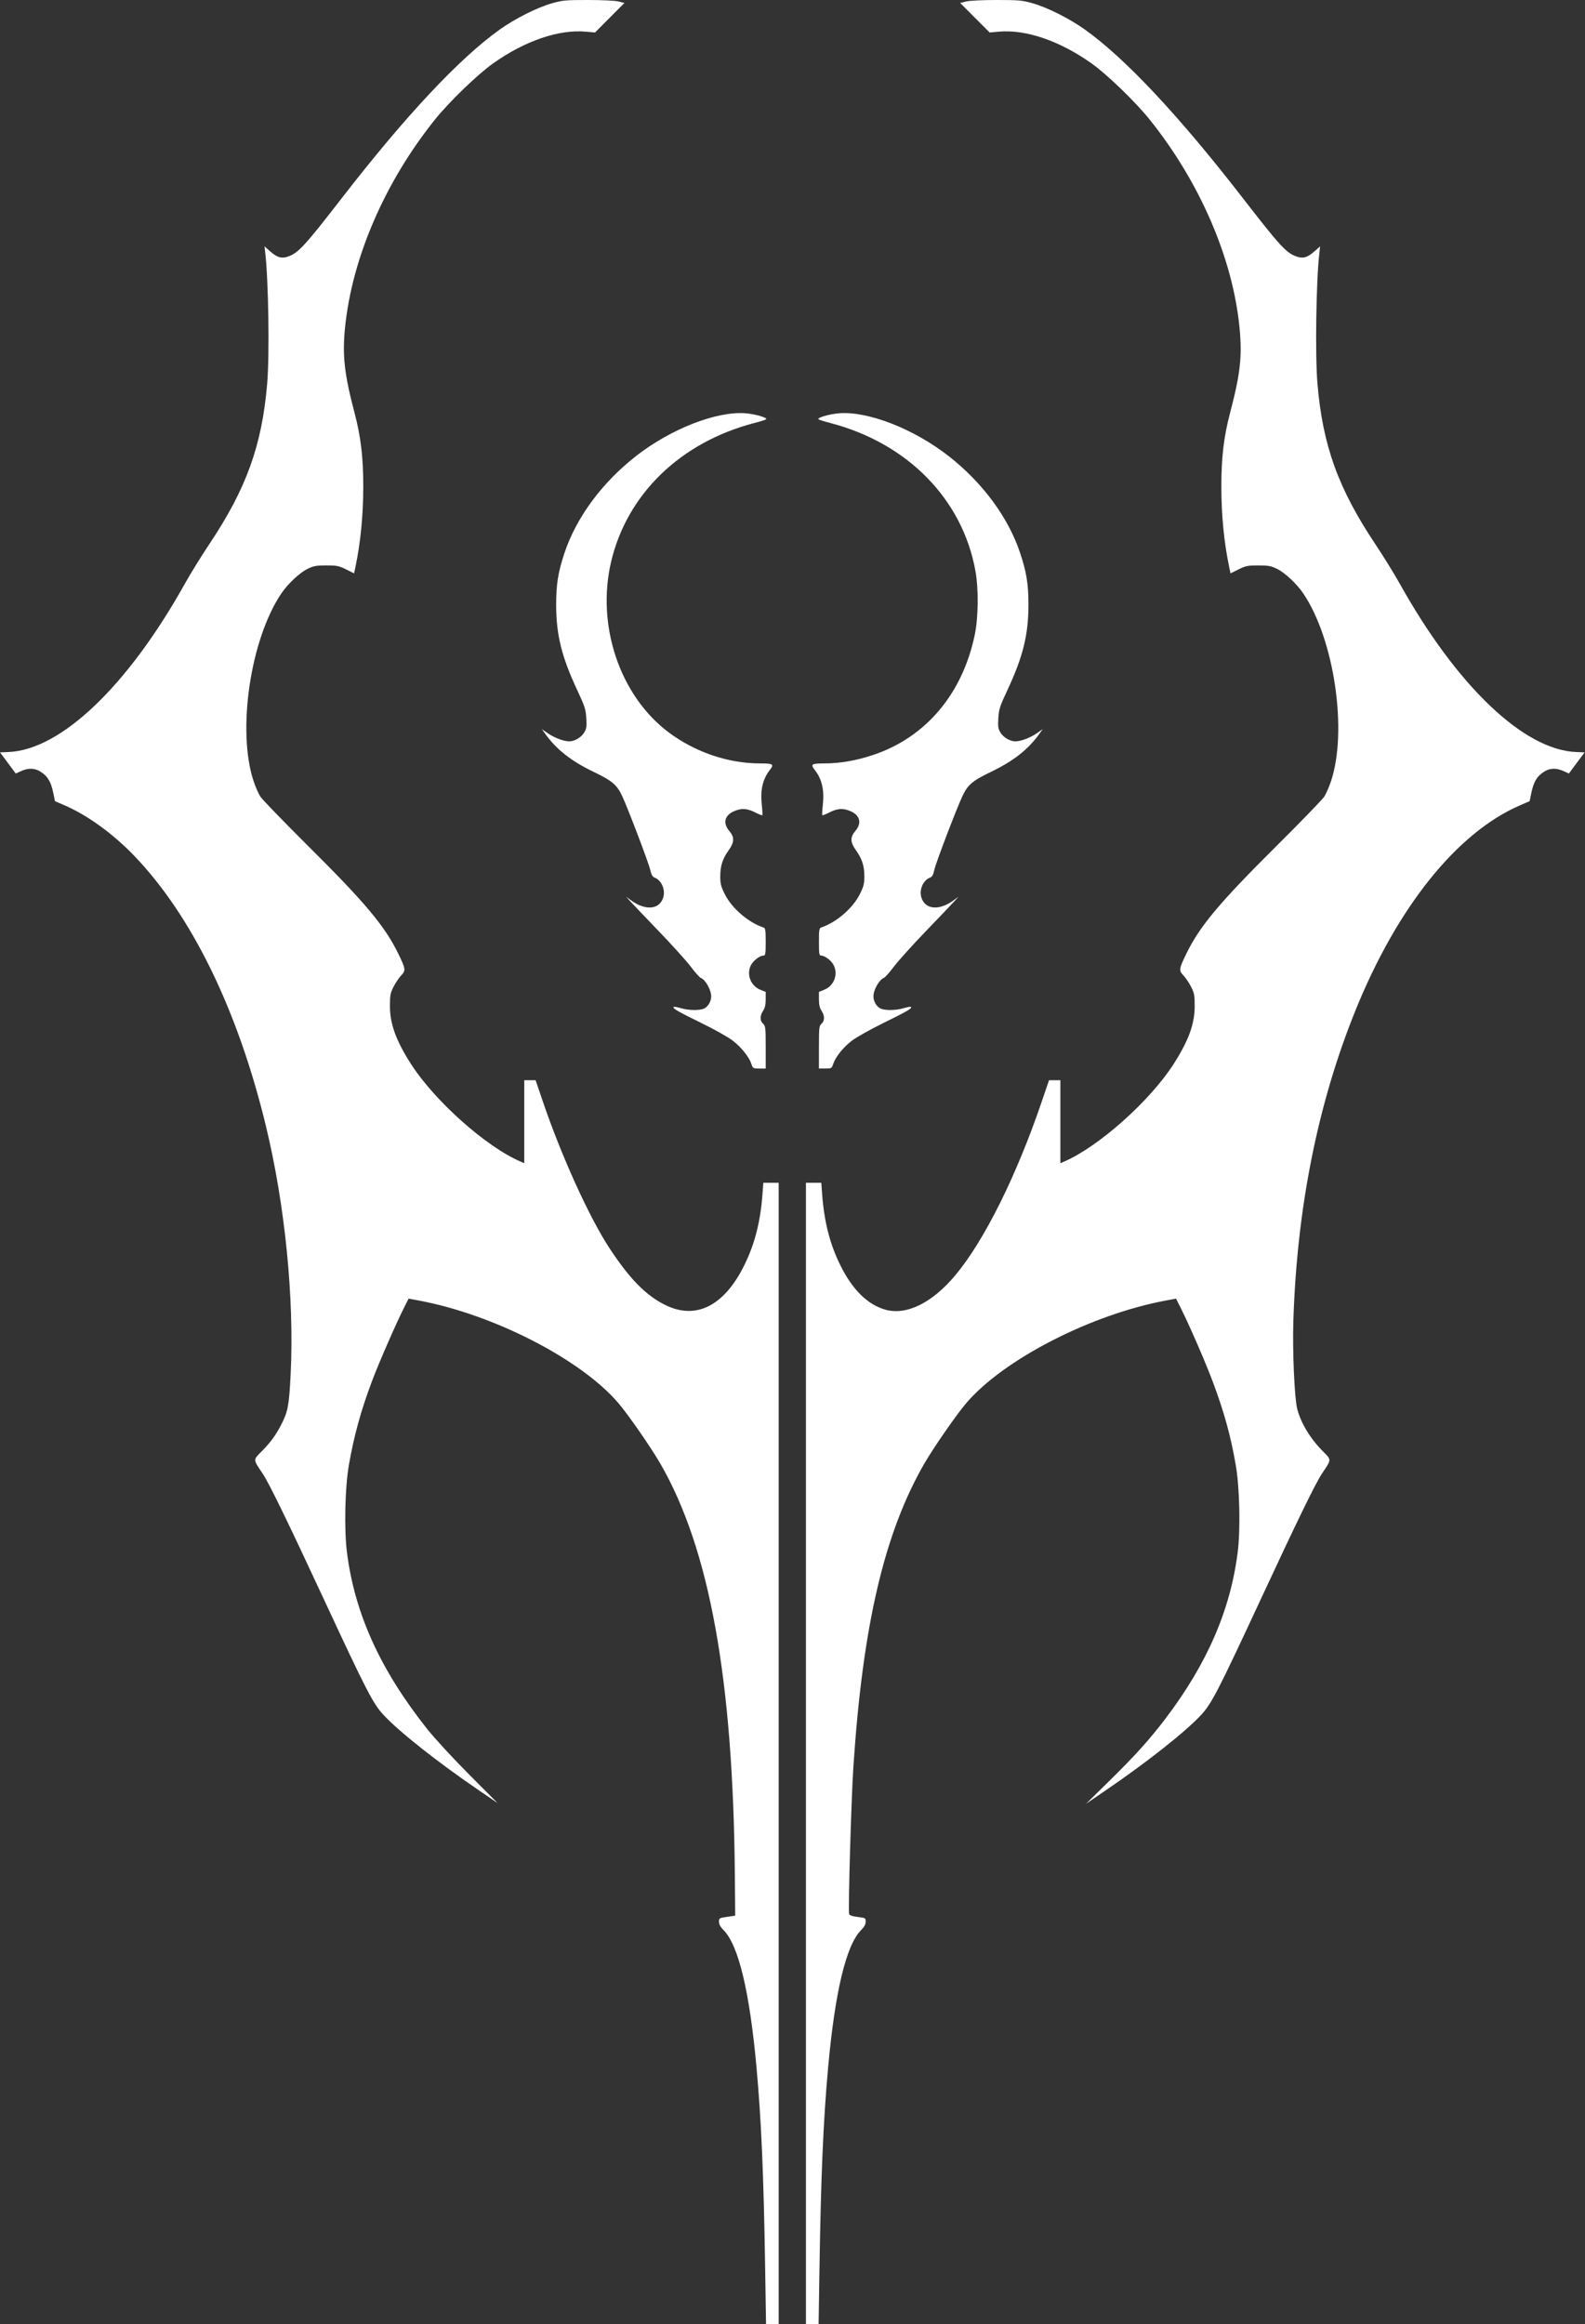 <?xml version="1.0" encoding="UTF-8" standalone="no"?>
<!-- Created with Inkscape (http://www.inkscape.org/) -->

<svg
   version="1.1"
   id="svg1"
   width="390.72"
   height="572.8"
   viewBox="0 0 390.72 572.8"
   xmlns="http://www.w3.org/2000/svg"
   xmlns:svg="http://www.w3.org/2000/svg">
  <rect x="0" y="0" width="390.72" height="572.8" fill="#333333" stroke="none"/>
  <defs
     id="defs1" />
  <g
     id="g1"
     transform="translate(-0.046)">
    <path
       style="fill:#ffffff;fill-opacity:1;stroke:none"
       d="m 188.664,559.12 c -0.36,-22.932 -0.94,-36.452 -2.126,-49.52 -1.704,-18.778 -4.452,-30.213 -8.152,-33.912 -0.752,-0.752 -1.107,-1.403 -1.107,-2.033 0,-0.892 0.073,-0.936 2,-1.211 l 2,-0.285 -0.085,-9.92 c -0.412,-48.294 -6.21,-80.371 -18.335,-101.44 -2.271,-3.945 -7.909,-12.084 -10.371,-14.969 -9.2,-10.782 -30.745,-21.854 -49.224,-25.295 l -2.494,-0.465 -1.226,2.444 c -1.963,3.911 -6.058,13.295 -7.731,17.715 -2.752,7.269 -4.531,13.711 -5.77,20.889 -0.964,5.586 -1.186,15.869 -0.465,21.532 1.916,15.057 8.213,28.924 19.729,43.445 1.847,2.329 6.377,7.246 10.348,11.232 l 7.063,7.089 -4.48,-3.055 c -10.343,-7.054 -19.809,-14.534 -23.666,-18.699 -2.588,-2.795 -4.177,-5.878 -14.735,-28.584 -9.011,-19.38 -13.504,-28.6 -15.074,-30.93 -2.375,-3.528 -2.368,-3.265 -0.147,-5.504 2.137,-2.155 3.418,-3.916 4.803,-6.606 1.61,-3.126 1.907,-4.748 2.279,-12.443 0.901,-18.622 -1.393,-41.588 -6.097,-61.042 C 58.696,248.991 47.353,225.719 33.124,210.92 27.91,205.496 21.631,200.943 16.008,198.508 L 13.6,197.465 13.202,195.52 C 12.612,192.637 11.768,191.252 9.914,190.122 8.546,189.287 6.978,189.264 5.242,190.052 L 3.925,190.651 2.707,189.005 C 2.037,188.1 1.165,186.928 0.768,186.4 L 0.046,185.44 2.176,185.35 C 15.071,184.803 31.551,169.066 45.613,143.869 c 1.366,-2.448 4.082,-6.842 6.035,-9.765 9.126,-13.655 12.973,-24.322 14.26,-39.545 0.599,-7.079 0.327,-25.334 -0.48,-32.282 l -0.181,-1.562 1.46,1.285 c 1.683,1.482 2.747,1.781 4.361,1.225 2.498,-0.861 4.097,-2.601 13.258,-14.426 C 100.036,28.517 113.286,14.379 123.225,7.29 127.03,4.576 132.447,1.852 136.116,0.808 138.697,0.072 139.495,0 145.014,0 c 3.483,0 6.68,0.155 7.514,0.365 l 1.451,0.365 -3.63,3.64 L 146.72,8.012 144.463,7.807 c -6.663,-0.603 -15.011,2.25 -22.849,7.807 -3.826,2.713 -10.808,9.454 -14.319,13.825 -12.38,15.413 -20.476,34.14 -22.199,51.352 -0.683,6.816 -0.17,11.39 2.351,20.968 1.555,5.909 2.154,10.977 2.15,18.189 -0.004,7.071 -0.667,13.824 -1.955,19.909 l -0.309,1.459 -1.974,-0.979 c -1.763,-0.874 -2.284,-0.979 -4.867,-0.979 -2.502,0 -3.132,0.118 -4.671,0.873 -1.907,0.936 -4.823,3.672 -6.405,6.009 -7.659,11.312 -10.993,33.872 -6.846,46.318 0.454,1.364 1.193,3.056 1.64,3.76 0.448,0.704 5.814,6.248 11.924,12.32 13.953,13.865 18.783,19.635 22.065,26.36 1.862,3.815 1.915,4.204 0.742,5.423 -0.538,0.559 -1.382,1.809 -1.876,2.777 -0.798,1.565 -0.897,2.098 -0.895,4.8 0.004,4.38 1.501,8.492 5.185,14.24 5.85,9.127 18.542,20.428 27.026,24.065 l 0.897,0.385 v -10.225 -10.225 h 1.399 1.399 l 1.826,5.36 c 4.575,13.429 11.448,28.539 16.411,36.08 4.955,7.529 8.925,11.574 13.684,13.943 7.587,3.775 14.562,0.281 19.526,-9.783 2.579,-5.228 3.968,-10.659 4.482,-17.52 l 0.21,-2.8 H 190.109 192 v 140.64 140.64 h -1.56 -1.56 z m 10.056,-126.96 v -140.64 h 1.891 1.891 l 0.21,2.8 c 0.514,6.861 1.903,12.292 4.482,17.52 2.945,5.971 6.67,9.668 11.012,10.931 5.222,1.518 11.604,-1.596 17.34,-8.461 7.119,-8.52 15.038,-24.422 21.269,-42.709 l 1.826,-5.36 h 1.399 1.399 v 10.225 10.225 l 0.897,-0.385 c 8.484,-3.636 21.176,-14.937 27.026,-24.065 3.684,-5.748 5.181,-9.86 5.185,-14.24 0.002,-2.702 -0.097,-3.235 -0.895,-4.8 -0.494,-0.968 -1.338,-2.218 -1.876,-2.777 -1.173,-1.22 -1.12,-1.609 0.742,-5.423 3.282,-6.724 8.112,-12.495 22.065,-26.36 6.111,-6.072 11.477,-11.616 11.924,-12.32 0.448,-0.704 1.186,-2.396 1.64,-3.76 4.144,-12.437 0.807,-35.014 -6.846,-46.318 -1.582,-2.337 -4.498,-5.073 -6.405,-6.009 -1.539,-0.756 -2.168,-0.873 -4.671,-0.873 -2.583,0 -3.104,0.105 -4.867,0.979 l -1.974,0.979 -0.309,-1.459 c -1.288,-6.085 -1.951,-12.838 -1.955,-19.909 -0.004,-7.212 0.595,-12.281 2.15,-18.189 2.519,-9.571 3.005,-13.873 2.35,-20.8 C 304.002,63.816 295.863,44.926 283.425,29.44 279.914,25.069 272.932,18.328 269.106,15.615 261.268,10.057 252.92,7.204 246.257,7.807 L 244,8.012 l -3.629,-3.64 -3.63,-3.64 1.451,-0.365 C 239.026,0.155 242.222,0 245.706,0 c 5.519,0 6.317,0.072 8.898,0.808 3.669,1.045 9.086,3.769 12.891,6.482 9.94,7.089 23.189,21.227 38.9,41.51 9.16,11.826 10.759,13.566 13.258,14.426 1.613,0.556 2.677,0.257 4.361,-1.225 l 1.46,-1.285 -0.181,1.562 c -0.807,6.948 -1.079,25.203 -0.48,32.282 1.287,15.223 5.134,25.889 14.26,39.545 1.953,2.923 4.669,7.317 6.035,9.765 14.062,25.196 30.542,40.934 43.437,41.48 l 2.13,0.09 -0.721,0.96 c -0.397,0.528 -1.27,1.7 -1.939,2.605 l -1.218,1.645 -1.318,-0.598 c -1.736,-0.788 -3.303,-0.765 -4.672,0.069 -1.853,1.13 -2.697,2.515 -3.288,5.398 l -0.398,1.945 -2.408,1.043 c -15.539,6.73 -30.257,25.102 -40.577,50.65 -9.257,22.917 -14.385,48.596 -15.265,76.442 -0.236,7.48 0.279,19.056 0.966,21.692 0.907,3.483 3.186,7.249 6.266,10.354 2.221,2.239 2.228,1.976 -0.147,5.504 -1.572,2.334 -6.074,11.571 -15.075,30.93 -10.566,22.723 -12.147,25.79 -14.733,28.584 -3.875,4.186 -13.336,11.655 -23.779,18.775 l -4.593,3.131 5.832,-5.725 c 6.253,-6.139 9.942,-10.24 13.83,-15.374 10.183,-13.447 15.898,-26.622 17.705,-40.819 0.721,-5.664 0.499,-15.947 -0.465,-21.532 -1.236,-7.163 -2.826,-12.944 -5.629,-20.466 -1.742,-4.674 -5.75,-13.911 -7.871,-18.138 l -1.226,-2.444 -2.494,0.465 c -18.479,3.441 -40.024,14.513 -49.224,25.295 -2.462,2.885 -8.1,11.024 -10.371,14.969 -9.84,17.097 -15.152,39.844 -17.451,74.72 -0.536,8.138 -1.321,35.516 -1.039,36.251 0.121,0.315 0.853,0.558 2.128,0.706 1.885,0.219 1.943,0.254 1.943,1.165 0,0.645 -0.347,1.286 -1.107,2.046 -3.699,3.699 -6.448,15.134 -8.152,33.912 -1.185,13.065 -1.768,26.622 -2.129,49.52 l -0.215,13.68 H 200.279 198.72 Z M 185.293,262.28 c -0.579,-1.754 -2.432,-4.087 -4.573,-5.758 -1.131,-0.882 -4.505,-2.783 -7.76,-4.371 -5.841,-2.85 -7.189,-3.63 -6.852,-3.966 0.103,-0.103 0.894,0.028 1.76,0.29 1.9,0.576 4.595,0.624 5.742,0.102 0.966,-0.44 1.751,-1.773 1.751,-2.972 0,-1.648 -1.406,-4.138 -2.599,-4.603 -0.285,-0.111 -1.387,-1.354 -2.447,-2.762 -1.061,-1.408 -4.643,-5.377 -7.961,-8.82 -3.318,-3.443 -6.465,-6.743 -6.993,-7.333 l -0.96,-1.073 1.137,0.843 c 3.548,2.63 7.008,2.377 7.985,-0.583 0.629,-1.907 -0.382,-4.307 -2.087,-4.956 -0.537,-0.204 -0.821,-0.709 -1.113,-1.976 -0.399,-1.733 -5.474,-15.073 -6.873,-18.068 -1.332,-2.852 -2.441,-3.8 -7.016,-6.006 -5.682,-2.739 -9.245,-5.551 -12.082,-9.536 l -0.72,-1.011 1.545,1.063 c 1.595,1.097 3.859,1.936 5.225,1.936 1.28,0 2.902,-0.954 3.632,-2.136 0.588,-0.952 0.664,-1.455 0.539,-3.566 -0.131,-2.207 -0.36,-2.916 -2.241,-6.938 -3.836,-8.202 -5.177,-13.623 -5.185,-20.96 -0.006,-5.107 0.473,-8.093 2.063,-12.865 2.9,-8.704 9.246,-17.3 17.59,-23.826 8.588,-6.717 19.899,-11.137 27.04,-10.567 2.387,0.19 5.507,1.105 5.065,1.484 -0.146,0.126 -1.448,0.536 -2.895,0.912 -18.18,4.728 -31.357,17.471 -35.304,34.142 -3.709,15.667 2.104,33.007 14.097,42.044 6.524,4.916 14.725,7.716 22.599,7.716 3.261,0 3.534,0.186 2.403,1.637 -1.755,2.252 -2.368,4.938 -1.964,8.609 0.145,1.317 0.204,2.454 0.132,2.527 -0.072,0.073 -0.89,-0.251 -1.817,-0.72 -1.981,-1.002 -3.415,-1.066 -5.25,-0.233 -2.266,1.029 -2.693,2.944 -1.079,4.832 1.307,1.53 1.269,2.774 -0.146,4.744 -1.511,2.103 -2.081,3.868 -2.081,6.441 0,1.827 0.172,2.501 1.125,4.406 1.735,3.467 5.795,6.963 9.515,8.192 0.486,0.161 0.56,0.629 0.56,3.555 0,2.903 -0.072,3.37 -0.522,3.37 -0.957,0 -2.603,1.276 -3.16,2.45 -1.087,2.291 0.011,5.037 2.398,5.991 l 1.284,0.514 -0.002,1.843 c -0.001,1.3 -0.189,2.125 -0.638,2.803 -0.813,1.228 -0.813,2.464 0,3.2 0.59,0.534 0.64,0.986 0.64,5.81 v 5.23 h -1.575 c -1.505,0 -1.591,-0.048 -1.932,-1.08 z m 16.627,-4.15 c 0,-4.824 0.05,-5.275 0.64,-5.81 0.813,-0.736 0.813,-1.972 0,-3.2 -0.449,-0.677 -0.636,-1.502 -0.638,-2.803 l -0.002,-1.843 1.284,-0.514 c 2.387,-0.955 3.485,-3.7 2.398,-5.991 -0.557,-1.174 -2.203,-2.45 -3.16,-2.45 -0.45,0 -0.522,-0.467 -0.522,-3.37 0,-2.926 0.074,-3.394 0.56,-3.555 3.72,-1.229 7.78,-4.724 9.515,-8.192 0.953,-1.905 1.125,-2.579 1.125,-4.406 0,-2.573 -0.57,-4.338 -2.081,-6.441 -1.415,-1.97 -1.453,-3.214 -0.146,-4.744 1.614,-1.889 1.187,-3.804 -1.079,-4.832 -1.835,-0.833 -3.269,-0.77 -5.25,0.233 -0.927,0.469 -1.744,0.793 -1.817,0.72 -0.072,-0.073 -0.013,-1.21 0.132,-2.527 0.404,-3.67 -0.209,-6.357 -1.964,-8.609 -1.131,-1.451 -0.858,-1.637 2.403,-1.637 3.832,0 7.805,-0.696 12.024,-2.107 12.924,-4.321 21.981,-15.049 24.996,-29.61 0.886,-4.278 0.963,-11.212 0.175,-15.644 -3.152,-17.721 -16.733,-31.582 -35.804,-36.542 -1.446,-0.376 -2.749,-0.787 -2.895,-0.912 -0.441,-0.38 2.679,-1.294 5.065,-1.484 7.141,-0.57 18.452,3.85 27.04,10.567 8.345,6.527 14.69,15.122 17.59,23.826 1.59,4.772 2.069,7.758 2.063,12.865 -0.009,7.337 -1.35,12.758 -5.185,20.96 -1.881,4.022 -2.11,4.731 -2.241,6.938 -0.125,2.11 -0.049,2.614 0.539,3.566 0.731,1.182 2.353,2.136 3.632,2.136 1.367,0 3.631,-0.839 5.225,-1.936 l 1.545,-1.063 -0.72,1.011 c -2.838,3.985 -6.4,6.797 -12.082,9.536 -4.575,2.206 -5.683,3.154 -7.016,6.006 -1.498,3.206 -6.536,16.425 -6.891,18.083 -0.272,1.27 -0.539,1.75 -1.088,1.959 -1.712,0.651 -2.724,3.048 -2.093,4.958 0.977,2.961 4.437,3.213 7.985,0.583 l 1.137,-0.843 -0.96,1.073 c -0.528,0.59 -3.675,3.89 -6.993,7.333 -3.318,3.443 -6.901,7.412 -7.961,8.82 -1.061,1.408 -2.162,2.651 -2.447,2.762 -1.193,0.465 -2.599,2.955 -2.599,4.603 0,1.199 0.786,2.532 1.751,2.972 1.146,0.522 3.842,0.475 5.742,-0.102 0.865,-0.262 1.657,-0.393 1.76,-0.29 0.335,0.335 -1.001,1.111 -6.852,3.983 -3.168,1.555 -6.662,3.521 -7.764,4.369 -2.131,1.64 -3.983,3.968 -4.569,5.742 -0.341,1.032 -0.426,1.08 -1.932,1.08 H 201.92 Z"
       id="path1" />
  </g>
</svg>

